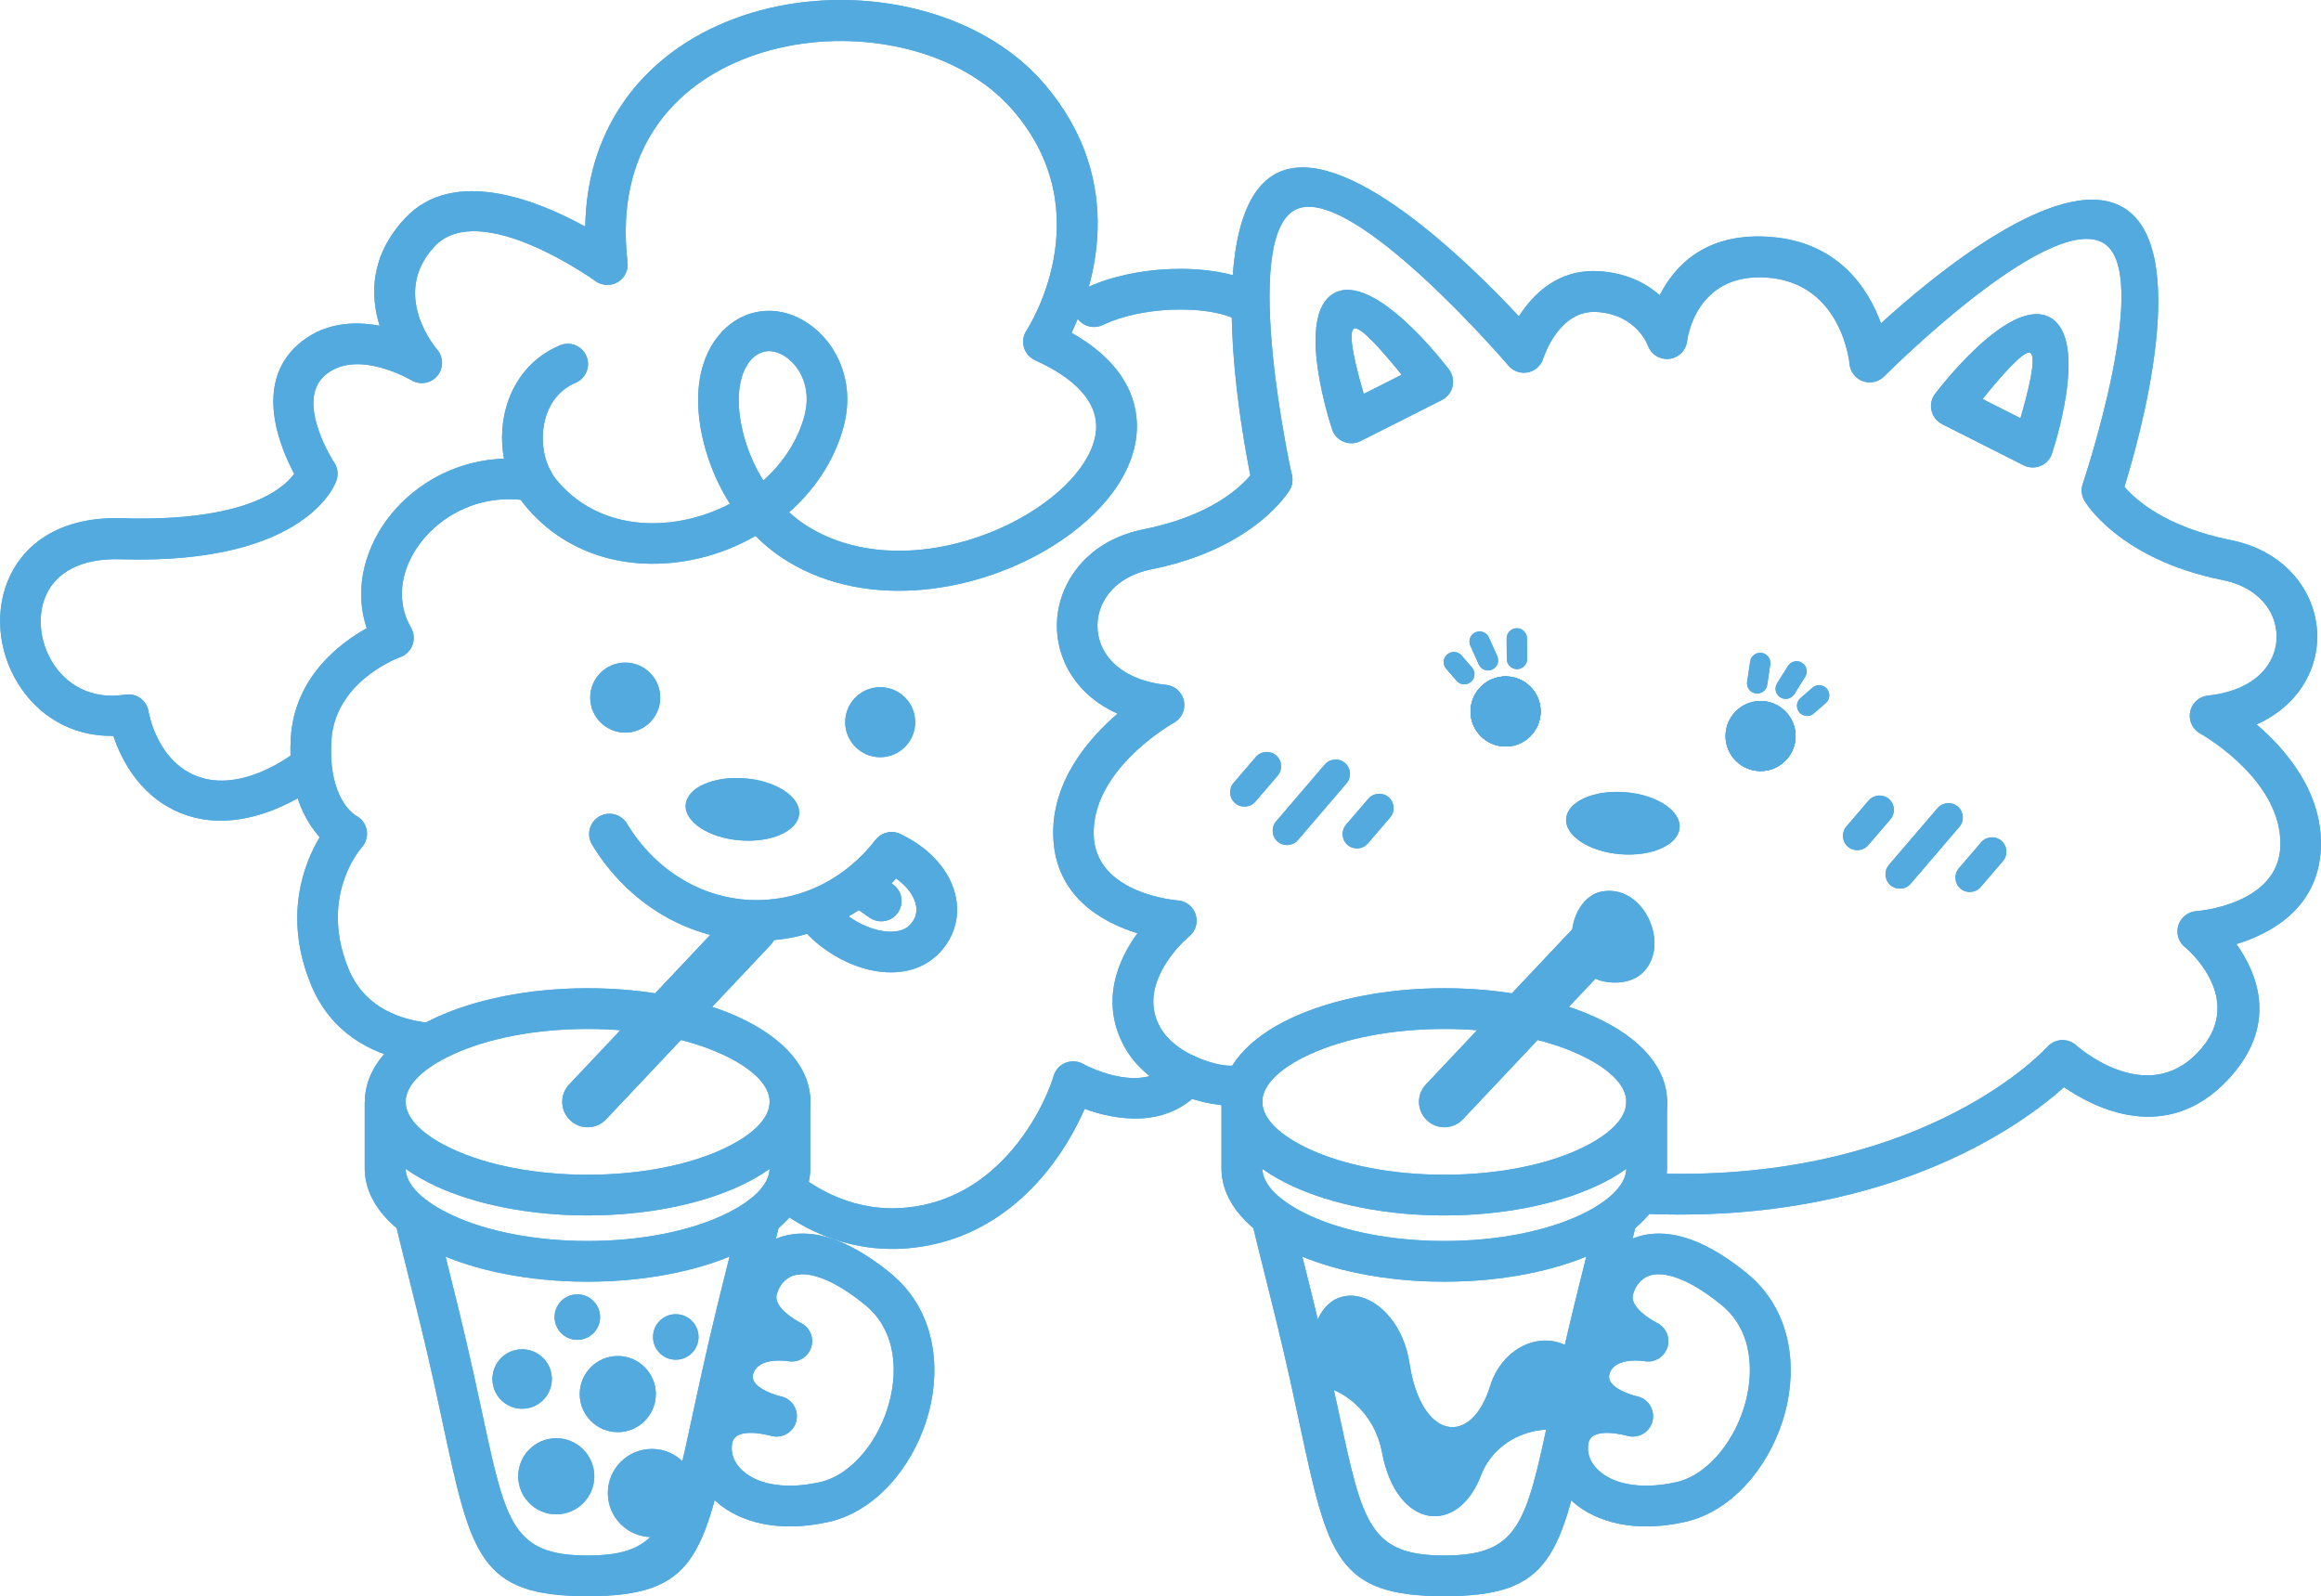 <?xml version="1.0" encoding="UTF-8"?> <svg xmlns="http://www.w3.org/2000/svg" id="_Слой_2" data-name="Слой 2" viewBox="0 0 289.74 199.25"><defs><style> .cls-1, .cls-2 { fill: #53aadf; } .cls-2 { fill-rule: evenodd; } </style></defs><g id="_Слой_1-2" data-name="Слой 1"><g><g id="_1605601210640" data-name=" 1605601210640"><path class="cls-1" d="M36.96,93.76c1.09-.88,2.68-.72,3.57.37.88,1.09.72,2.68-.37,3.56-.02.02-8.32,6.75-16.6,4.16-5.86-1.84-8.4-6.97-9.41-9.99-5.42.1-9.55-2.72-11.92-6.57-1.24-2.01-1.99-4.31-2.17-6.63-.19-2.35.2-4.73,1.23-6.86,2.06-4.21,6.54-7.33,13.92-7.11,15.45.48,20.18-3.68,21.52-5.55-1.67-3.11-5.12-11.1.4-16.06,3.14-2.83,7.02-3.02,10.26-2.42-1.16-3.74-1.24-8.67,3.16-13.4,6.07-6.52,16.63-2.21,22.51,1.03.1-5.99,1.76-11.02,4.49-15.12,3.42-5.14,8.47-8.74,14.19-10.86C97.35.22,103.65-.44,109.68.28c8.06.96,15.68,4.38,20.66,10.17,10.64,12.36,6.03,25.71,3.42,31.09,5.59,3.15,8.01,7.14,8.16,11.29.1,2.96-1,5.89-2.97,8.58-1.84,2.51-4.46,4.83-7.55,6.76-9.17,5.71-22.83,8.14-33.06,1.91-1.5-.91-2.83-1.99-4.02-3.18-2.24,1.28-4.67,2.24-7.17,2.82l-.11.02c-3.83.87-7.82.87-11.55-.17-3.8-1.07-7.31-3.21-10.06-6.61-.66-.82-1.21-1.76-1.65-2.79-1.03-2.42-1.37-5.3-.89-8.01.5-2.81,1.86-5.49,4.24-7.41.8-.64,1.71-1.2,2.76-1.64,1.29-.54,2.77.06,3.32,1.35.54,1.29-.06,2.77-1.35,3.32-.57.24-1.09.56-1.55.93-1.34,1.08-2.11,2.65-2.41,4.33-.31,1.78-.1,3.64.55,5.17.24.58.56,1.11.93,1.58,2.03,2.52,4.64,4.11,7.48,4.91,2.88.81,6.02.8,9.05.11l.09-.02c1.77-.41,3.5-1.05,5.12-1.9-.35-.55-.67-1.1-.97-1.66-2.17-4.08-3.14-8.53-2.98-12.06.04-.97.16-1.86.35-2.68.56-2.45,1.73-4.36,3.22-5.67,1.61-1.41,3.58-2.1,5.62-2.01.49.02.98.09,1.45.2l.38.1c2.31.65,4.55,2.36,5.98,4.8,1.39,2.37,2.05,5.44,1.26,8.86-.04.18-.1.39-.16.64h0c-1.17,4.18-3.6,7.75-6.76,10.54.75.68,1.57,1.31,2.46,1.85,8.42,5.13,19.92,2.98,27.73-1.89,2.56-1.6,4.69-3.47,6.14-5.45,1.32-1.8,2.06-3.66,2-5.43-.1-2.81-2.33-5.67-7.62-8.06-.11-.05-.22-.11-.33-.18-1.18-.76-1.52-2.33-.76-3.51.03-.04,9.55-14.47-1.65-27.48-4.11-4.78-10.54-7.63-17.4-8.44-5.25-.62-10.72-.05-15.59,1.76-4.78,1.77-8.96,4.73-11.73,8.9-2.82,4.23-4.23,9.79-3.42,16.72h0c.07.6-.08,1.23-.45,1.76-.81,1.14-2.39,1.41-3.54.6-.04-.03-14.45-10.41-20.11-4.33-5.63,6.05.31,12.84.33,12.86.69.8.83,1.98.27,2.94-.71,1.21-2.26,1.61-3.47.9-.02-.01-6.93-4.11-10.87-.56-3.37,3.04.43,9.56,1.13,10.69.49.65.66,1.53.38,2.36-.01.03-3.32,10.58-26.95,9.85-5.04-.16-7.97,1.72-9.21,4.27-.63,1.28-.86,2.75-.74,4.24.12,1.52.62,3.04,1.44,4.37,1.7,2.76,4.84,4.68,9.01,4.03h.06c1.38-.24,2.69.69,2.92,2.07,0,.02,1.04,6.55,6.52,8.27,5.7,1.79,11.88-3.23,11.9-3.24h0ZM94.62,58.82c.21.39.43.78.67,1.16,2.4-2.14,4.23-4.85,5.11-7.98.03-.11.07-.25.1-.41.47-2.03.11-3.81-.68-5.16-.75-1.28-1.87-2.17-2.98-2.48l-.15-.04c-.19-.04-.37-.07-.54-.08-.74-.03-1.46.23-2.07.76-.72.63-1.3,1.64-1.61,2.99-.13.55-.21,1.14-.24,1.77-.12,2.72.65,6.21,2.38,9.46h0Z"></path><path class="cls-1" d="M67.01,57.56c1.38.25,2.29,1.56,2.05,2.94-.25,1.38-1.56,2.29-2.94,2.05-3.57-.65-6.9.09-9.58,1.65-1.66.96-3.07,2.24-4.15,3.69-1.06,1.43-1.78,3.02-2.07,4.63-.36,1.96-.08,3.99.99,5.84.7,1.21.29,2.76-.92,3.47-.15.09-.31.16-.47.21-.75.28-8.12,3.26-8.55,10.38-.46,7.55,3.12,9.43,3.13,9.43,1.23.67,1.68,2.22,1,3.45-.12.21-.26.4-.42.57-.68.82-5.09,6.61-1.54,15.15,3.65,8.78,15.65,6.53,15.68,6.53.37-.07.74-.05,1.09.04-4.08,1.14-7.41,2.79-9.56,4.77-4.48-.93-9.4-3.39-11.9-9.39-3.56-8.56-.86-15.25,1.06-18.47-1.79-1.99-4-5.81-3.61-12.37.46-7.6,6.12-11.84,9.48-13.71-.75-2.23-.87-4.54-.46-6.79.44-2.4,1.47-4.71,2.97-6.74,1.48-2.01,3.42-3.76,5.69-5.08,3.65-2.12,8.18-3.12,13.02-2.24h0ZM98.62,145.73c3.09,2.7,8.2,5.76,14.92,4.97,4.44-.52,7.93-2.48,10.62-4.91,4.4-3.98,6.68-9.16,7.37-11.49.4-1.34,1.81-2.11,3.16-1.71.2.06.39.14.57.25.85.45,7.57,3.81,11.02-.26.9-1.07,2.51-1.2,3.57-.3,1.07.9,1.2,2.51.3,3.57-4.44,5.26-11.09,3.89-14.75,2.57-1.37,3.15-3.89,7.55-7.85,11.12-3.39,3.06-7.81,5.54-13.44,6.2-7.7.9-13.69-2.15-17.63-5.23,1.3-1.16,2.13-2.04,2.13-2.04v-2.75h0Z"></path><path class="cls-1" d="M156.32,35.21c1.27.6,1.81,2.11,1.21,3.38-.6,1.27-2.11,1.81-3.38,1.21-1.84-.87-4.79-1.27-7.95-1.14-3,.13-6.1.74-8.54,1.91-1.26.6-2.77.07-3.38-1.19-.6-1.26-.07-2.77,1.19-3.38,3.09-1.48,6.9-2.26,10.52-2.41,3.94-.17,7.76.41,10.31,1.62h0Z"></path><path class="cls-2" d="M78.05,82.71c2.41,0,4.37,1.96,4.37,4.37s-1.96,4.37-4.37,4.37-4.37-1.96-4.37-4.37,1.96-4.37,4.37-4.37Z"></path><path class="cls-2" d="M109.88,85.78c2.41,0,4.37,1.96,4.37,4.37s-1.96,4.37-4.37,4.37-4.37-1.96-4.37-4.37,1.96-4.37,4.37-4.37Z"></path><path class="cls-2" d="M93,97.16c3.91.32,6.94,2.32,6.76,4.45-.18,2.14-3.49,3.61-7.4,3.29-3.91-.32-6.94-2.32-6.76-4.45.18-2.14,3.49-3.61,7.4-3.29Z"></path><path class="cls-1" d="M109.3,104.86c.86-1.11,2.45-1.31,3.55-.46,1.11.86,1.31,2.45.46,3.55-2.28,2.95-5.16,5.35-8.42,7-3.17,1.6-6.7,2.5-10.41,2.5-4.23,0-8.22-1.16-11.72-3.21-3.59-2.11-6.64-5.15-8.85-8.81-.72-1.2-.34-2.76.86-3.49,1.2-.72,2.76-.34,3.49.86,1.78,2.96,4.21,5.39,7.06,7.06,2.71,1.59,5.83,2.5,9.15,2.5,2.91,0,5.66-.7,8.13-1.94,2.59-1.31,4.87-3.22,6.69-5.57h0Z"></path><path class="cls-2" d="M187.95,84.44c2.41,0,4.37,1.96,4.37,4.37s-1.96,4.37-4.37,4.37-4.37-1.96-4.37-4.37,1.96-4.37,4.37-4.37Z"></path><path class="cls-2" d="M219.78,87.51c2.41,0,4.37,1.96,4.37,4.37s-1.96,4.37-4.37,4.37-4.37-1.96-4.37-4.37,1.96-4.37,4.37-4.37Z"></path><path class="cls-2" d="M202.91,98.89c3.91.32,6.94,2.32,6.76,4.45-.18,2.14-3.49,3.61-7.4,3.29-3.91-.32-6.94-2.32-6.76-4.45.18-2.14,3.49-3.61,7.4-3.29h0Z"></path><path class="cls-1" d="M99.66,115.33c-.86-1.1-.67-2.69.44-3.56,1.1-.86,2.69-.67,3.55.44.28.36.6.71.94,1.05,1.46,1.43,3.29,2.44,5.05,2.85,1.48.34,2.83.25,3.69-.42.07-.06.15-.12.23-.21.27-.28.47-.57.61-.86h0s0-.01,0-.01c.26-.57.3-1.2.12-1.84-.21-.78-.7-1.57-1.45-2.3-.68-.66-1.55-1.26-2.6-1.75-1.27-.59-1.83-2.09-1.24-3.37.59-1.27,2.09-1.83,3.37-1.24,1.59.74,2.94,1.67,4.01,2.73,1.42,1.38,2.38,2.98,2.82,4.63.48,1.78.36,3.61-.42,5.29h0c-.38.8-.9,1.57-1.58,2.26-.23.23-.48.45-.74.66-2.17,1.7-5.06,2.05-7.96,1.37-2.62-.61-5.31-2.09-7.44-4.16-.49-.48-.96-1-1.4-1.56h0Z"></path><path class="cls-1" d="M161.28,59.33c.3,1.37-.58,2.72-1.95,3.02-1.37.3-2.72-.58-3.02-1.95-.02-.1-7.4-33.32,3.02-38.75,8.34-4.34,24.13,11.24,30.28,17.84,1.74-2.73,4.87-5.92,9.92-5.64,3.49.19,5.96,1.51,7.66,3,1.86-3.67,5.75-7.88,13.8-7.28,8.55.64,12.25,6.5,13.82,10.79,6.62-6.03,21.85-18.61,29.81-14.69,9.42,4.64,2.4,29.25.58,35.09,1.35,1.59,5.1,5.02,13.28,6.66,4.66.93,7.87,3.58,9.52,6.8.93,1.82,1.36,3.81,1.26,5.79-.1,1.98-.72,3.96-1.88,5.72-1.26,1.92-3.15,3.57-5.68,4.7,3.67,3.15,8.18,8.42,8.03,15.18-.18,7.65-6.15,10.89-10.55,12.24,2.73,3.83,5.27,10.3-1.18,17.05-7.64,7.99-16.55,3.42-20.34.81-5.2,4.66-22.58,17.56-53.97,15.72-.41-.02-.81-.05-1.21-.08,1.45-1.3,2.54-2.9,3.05-4.91,33.38,1.44,48.89-14.52,50-15.71l.04-.04c.93-1.05,2.53-1.15,3.58-.23.02.02,8.62,7.81,15.18.95,5.95-6.22-.52-12.27-1.46-13.09-.58-.42-.98-1.08-1.04-1.85-.11-1.4.93-2.62,2.33-2.73.03,0,10.34-.74,10.51-8.22.18-7.75-8.73-13.21-9.89-13.89-.76-.37-1.31-1.12-1.41-2.02-.14-1.39.87-2.64,2.26-2.78,3.77-.4,6.25-1.93,7.52-3.87.64-.98.99-2.07,1.04-3.18.05-1.11-.18-2.23-.7-3.25-.98-1.92-3-3.52-6.01-4.12-13.07-2.61-17.25-9.87-17.26-9.89-.36-.61-.47-1.37-.23-2.1.03-.08,9.06-26.91,2.38-30.2-7.03-3.47-27.11,16.71-27.17,16.77h0c-.4.39-.93.66-1.53.73-1.39.14-2.64-.87-2.78-2.26,0-.03-.91-10.12-10.27-10.81-9.06-.67-10.01,7.9-10.01,7.93h0c-.11.92-.72,1.74-1.65,2.08-1.32.48-2.77-.2-3.25-1.52,0-.01-1.4-3.93-6.43-4.2-4.4-.24-6.33,4.93-6.6,5.72-.13.47-.39.91-.79,1.25-1.06.92-2.66.8-3.57-.26-.06-.07-19.75-23.05-26.64-19.46-6.94,3.62-.42,33.09-.4,33.17h0ZM189.15,149.19c-.39-.1-.77-.2-1.15-.31l-.59-.17c.57-.08,1.12-.16,1.67-.26.02.25.04.49.07.73h0Z"></path><path class="cls-1" d="M166.29,53.58s-4.77-14.09.2-16.95c5.09-2.93,14.37,9.47,14.4,9.51.84,1.12.61,2.71-.51,3.55-.12.09-.25.17-.38.24l-10.16,5.13c-1.25.63-2.78.13-3.41-1.12-.06-.11-.11-.23-.14-.35h0s0,0,0,0ZM169.02,41.02c-.86.49.32,5.07,1.22,8.15l4.73-2.39c-2.06-2.56-5.18-6.21-5.96-5.76Z"></path><path class="cls-1" d="M252.22,52.2c.91-3.09,2.08-7.66,1.23-8.15-.78-.45-3.9,3.2-5.96,5.76l4.73,2.39ZM255.96,39.66c4.97,2.86.21,16.91.2,16.95h0c-.04.12-.09.23-.14.35-.63,1.25-2.16,1.75-3.41,1.12l-10.16-5.13c-.13-.07-.26-.15-.38-.24-1.12-.84-1.35-2.43-.51-3.54.03-.04,9.32-12.44,14.4-9.51h0Z"></path><path class="cls-1" d="M156.63,58.57c.72-1.2,2.27-1.59,3.48-.87,1.2.72,1.59,2.27.87,3.48-.01.02-4.2,7.27-17.26,9.89-3.01.6-5.03,2.2-6.01,4.12-.52,1.02-.76,2.13-.7,3.25.05,1.1.4,2.2,1.04,3.18,1.28,1.94,3.75,3.47,7.52,3.87,1.39.14,2.41,1.39,2.26,2.78-.09.9-.65,1.65-1.41,2.02-1.16.68-10.07,6.14-9.89,13.89.17,7.47,10.48,8.22,10.51,8.22,1.4.11,2.44,1.33,2.33,2.73-.06.75-.44,1.4-1,1.82-.25.22-.89.8-1.6,1.64-.92,1.09-1.97,2.62-2.49,4.38-.47,1.57-.49,3.36.52,5.21.91,1.67,2.62,2.92,4.42,3.72,2.28,1.02,4.46,1.36,5.27.99.83-.39,1.77-.29,2.49.19-1.24,1.38-1.93,2.89-1.93,4.47,0,.12,0,.25.01.37-2.12.29-5.13-.16-7.9-1.39-2.71-1.21-5.33-3.17-6.83-5.93-1.75-3.23-1.73-6.36-.91-9.08.58-1.94,1.57-3.65,2.57-5.02-4.4-1.36-10.34-4.61-10.51-12.23-.15-6.76,4.36-12.03,8.03-15.18-2.53-1.13-4.42-2.78-5.68-4.7-1.16-1.76-1.78-3.73-1.88-5.72-.1-1.98.33-3.97,1.26-5.79,1.65-3.23,4.86-5.87,9.52-6.8,10.85-2.17,13.9-7.49,13.91-7.5h0Z"></path><path class="cls-2" d="M200.47,113.77c3.31-.54,5.4,6.34,1.13,6.34-4.14,0-3.14-6.01-1.13-6.34Z"></path><path class="cls-1" d="M200.06,111.27c2.51-.41,4.55,1.12,5.64,3.18.4.76.67,1.6.78,2.44.12.94.05,1.88-.26,2.72h0c-.65,1.78-2.12,3.04-4.61,3.04s-3.89-1.14-4.73-2.75c-.41-.77-.62-1.63-.67-2.48-.05-.79.04-1.59.24-2.32.51-1.94,1.85-3.55,3.62-3.84h0ZM200.92,116.31l-.02-.03h-.02c-.13.02-.07.02.05.03h0ZM200.89,116.28h-.02s0,0,0,0h.02ZM201.46,117.54c-.03-.2-.09-.42-.19-.62,0,.07,0,.14,0,.22.01.18.04.33.09.43h.1s0-.02,0-.02Z"></path><path class="cls-1" d="M73.36,123.36c7.34,0,14.03,1.39,18.93,3.65,5.49,2.53,8.88,6.24,8.88,10.53s-3.39,8.01-8.88,10.53c-4.89,2.25-11.59,3.65-18.93,3.65s-14.03-1.39-18.93-3.65c-5.49-2.53-8.88-6.24-8.88-10.53s3.39-8.01,8.88-10.53c4.89-2.25,11.59-3.65,18.93-3.65ZM90.16,131.61c-4.25-1.96-10.19-3.17-16.8-3.17s-12.55,1.21-16.8,3.17c-3.66,1.68-5.92,3.79-5.92,5.93s2.26,4.24,5.92,5.93c4.25,1.96,10.19,3.17,16.8,3.17s12.55-1.21,16.8-3.17c3.66-1.68,5.92-3.79,5.92-5.93s-2.26-4.24-5.92-5.93Z"></path><path class="cls-1" d="M45.55,137.54c0-1.4,1.14-2.54,2.54-2.54s2.54,1.14,2.54,2.54v8.27c0,2.13,2.26,4.24,5.92,5.93,4.25,1.96,10.19,3.17,16.8,3.17s12.55-1.21,16.8-3.17c3.66-1.68,5.92-3.79,5.92-5.93v-8.27c0-3.34,5.08-3.34,5.08,0v8.27c0,4.29-3.39,8.01-8.88,10.53-4.89,2.25-11.59,3.65-18.93,3.65s-14.03-1.39-18.93-3.65c-5.49-2.53-8.88-6.24-8.88-10.53v-8.27h0Z"></path><path class="cls-1" d="M92.45,151.34c.32-1.36,1.69-2.2,3.05-1.88,1.36.32,2.2,1.69,1.88,3.05-.61,2.54-1,4.1-1.42,5.76-1.07,4.28-2.28,9.11-3.4,14.16-.24,1.09-.7,3.22-1.12,5.18-3.56,16.64-4.63,21.64-18.09,21.64s-14.53-5-18.09-21.64c-.42-1.96-.87-4.08-1.12-5.18-1.12-5.05-2.33-9.88-3.4-14.16-.41-1.66-.81-3.22-1.42-5.76-.32-1.36.52-2.73,1.88-3.05,1.36-.32,2.72.52,3.05,1.88.24,1.02.81,3.28,1.42,5.7,1.02,4.1,2.19,8.74,3.42,14.3.58,2.61.87,3.96,1.14,5.22,2.9,13.54,3.77,17.61,13.12,17.61s10.23-4.07,13.12-17.61c.27-1.26.56-2.6,1.14-5.22,1.23-5.56,2.39-10.2,3.42-14.3.6-2.42,1.17-4.68,1.42-5.7h0Z"></path><path class="cls-2" d="M69.44,179.53c2.62,0,4.75,2.13,4.75,4.75s-2.13,4.75-4.75,4.75-4.75-2.13-4.75-4.75,2.13-4.75,4.75-4.75Z"></path><path class="cls-2" d="M77.12,169.27c2.62,0,4.75,2.13,4.75,4.75s-2.13,4.75-4.75,4.75-4.75-2.13-4.75-4.75,2.13-4.75,4.75-4.75h0Z"></path><path class="cls-2" d="M65.18,168.43c2.05,0,3.71,1.66,3.71,3.71s-1.66,3.71-3.71,3.71-3.71-1.66-3.71-3.71,1.66-3.71,3.71-3.71h0Z"></path><path class="cls-2" d="M72.07,161.57c1.57,0,2.84,1.27,2.84,2.84s-1.27,2.84-2.84,2.84-2.84-1.27-2.84-2.84,1.27-2.84,2.84-2.84Z"></path><path class="cls-2" d="M81.38,180.87c3.04,0,5.5,2.46,5.5,5.5s-2.46,5.5-5.5,5.5-5.5-2.46-5.5-5.5,2.46-5.5,5.5-5.5Z"></path><path class="cls-2" d="M84.36,164.05c1.57,0,2.84,1.27,2.84,2.84s-1.27,2.84-2.84,2.84-2.84-1.27-2.84-2.84,1.27-2.84,2.84-2.84Z"></path><path class="cls-1" d="M111.45,110.38c1.15.79,1.44,2.37.65,3.53-.79,1.15-2.37,1.44-3.53.65l-2.49-1.73c-1.15-.79-1.44-2.37-.65-3.53.79-1.15,2.37-1.44,3.53-.65l2.49,1.73h0Z"></path><path class="cls-1" d="M180.3,123.36c7.34,0,14.04,1.39,18.93,3.65,5.49,2.53,8.88,6.24,8.88,10.53s-3.39,8.01-8.88,10.53c-4.89,2.25-11.59,3.65-18.93,3.65s-14.03-1.39-18.93-3.65c-5.49-2.53-8.88-6.24-8.88-10.53s3.39-8.01,8.88-10.53c4.89-2.25,11.59-3.65,18.93-3.65h0ZM197.1,131.61c-4.25-1.96-10.19-3.17-16.8-3.17s-12.55,1.21-16.8,3.17c-3.66,1.68-5.92,3.79-5.92,5.93s2.26,4.24,5.92,5.93c4.25,1.96,10.19,3.17,16.8,3.17s12.55-1.21,16.8-3.17c3.66-1.68,5.92-3.79,5.92-5.93s-2.26-4.24-5.92-5.93h0Z"></path><path class="cls-1" d="M152.5,137.54c0-1.4,1.14-2.54,2.54-2.54s2.54,1.14,2.54,2.54v8.27c0,2.13,2.26,4.24,5.92,5.93,4.25,1.96,10.19,3.17,16.8,3.17s12.55-1.21,16.8-3.17c3.66-1.68,5.92-3.79,5.92-5.93v-8.27c0-1.4,1.14-2.54,2.54-2.54s2.54,1.14,2.54,2.54v8.27c0,4.29-3.39,8.01-8.88,10.53-4.89,2.25-11.59,3.65-18.93,3.65s-14.04-1.39-18.93-3.65c-5.49-2.53-8.88-6.24-8.88-10.53v-8.27h0Z"></path><path class="cls-1" d="M199.39,151.34c.32-1.36,1.69-2.2,3.05-1.88,1.36.32,2.2,1.69,1.88,3.05-.62,2.57-1,4.1-1.41,5.76-1.07,4.28-2.28,9.12-3.4,14.16-.25,1.14-.7,3.23-1.12,5.18-3.56,16.64-4.63,21.64-18.09,21.64s-14.53-5-18.09-21.64c-.42-1.96-.88-4.09-1.12-5.18-1.12-5.05-2.33-9.89-3.4-14.16-.42-1.66-.81-3.22-1.42-5.76-.32-1.36.52-2.73,1.88-3.05,1.36-.32,2.72.52,3.05,1.88.25,1.02.81,3.28,1.42,5.7,1.03,4.1,2.19,8.74,3.42,14.3.58,2.62.87,3.96,1.14,5.22,2.9,13.54,3.77,17.61,13.12,17.61s10.23-4.07,13.12-17.61c.27-1.27.57-2.65,1.14-5.22,1.23-5.56,2.39-10.2,3.42-14.3.6-2.42,1.18-4.71,1.41-5.7h0Z"></path><path class="cls-2" d="M196.16,173.3s-.13,2.27-.76,5.4c-4.15-1.03-8.92,1.26-10.51,5.44-2.92,7.68-10.58,6.72-12.36-2.81-.94-5.03-4.93-8.21-8.59-8.46-.28-2.38-.33-3.94-.33-3.94.52-11.15,10.91-8.26,12.35,1.28,1.45,9.54,7.69,10.49,10.06,2.81,1.58-5.12,7.04-7.39,10.72-4.23l-.59,4.52h0Z"></path><path class="cls-1" d="M198.49,113.65c1.2-1.28,3.21-1.34,4.48-.14,1.28,1.2,1.34,3.21.14,4.48l-20.49,21.72c-1.2,1.28-3.21,1.34-4.48.14-1.28-1.2-1.34-3.21-.14-4.48l20.49-21.72Z"></path><path class="cls-1" d="M91.54,113.65c1.2-1.28,3.21-1.34,4.48-.14,1.28,1.2,1.34,3.21.14,4.48l-20.49,21.72c-1.2,1.28-3.21,1.34-4.48.14-1.28-1.2-1.34-3.21-.14-4.48l20.49-21.72Z"></path><path class="cls-1" d="M111.19,158.96c2.73,2.23,4.34,5.13,5.04,8.27.66,2.98.5,6.16-.31,9.16-.8,2.97-2.24,5.79-4.12,8.1-2.24,2.74-5.12,4.77-8.36,5.49-3.14.7-5.9.71-8.24.23-2.36-.48-4.3-1.46-5.75-2.73-1.55-1.36-2.56-3.06-2.96-4.88-.25-1.13-.27-2.31-.03-3.47.46-2.27,1.65-3.6,3.09-4.37-.68-1.23-.94-2.75-.4-4.63.69-2.41,2.23-3.76,3.89-4.5-.99-1.48-1.56-3.32-.95-5.46.32-1.12.87-2.23,1.66-3.2.97-1.18,2.28-2.14,3.96-2.64,1.58-.46,3.45-.5,5.59.12,2.26.65,4.89,2.05,7.89,4.5h0ZM111.29,168.32c-.46-2.07-1.51-3.98-3.29-5.43-2.42-1.97-4.43-3.07-6.09-3.55-1.16-.34-2.08-.34-2.79-.14-.6.18-1.08.53-1.44.97-.33.4-.57.89-.71,1.39-.46,1.61,2.27,3.19,2.9,3.53,1.04.46,1.68,1.57,1.48,2.74-.23,1.38-1.54,2.32-2.92,2.09-.01,0-3.76-.64-4.41,1.6-.44,1.53,2.25,2.45,3.19,2.72.26.06.41.1.42.1,1.35.38,2.13,1.79,1.75,3.14-.38,1.35-1.79,2.13-3.14,1.75-.01,0-4.39-1.26-4.83.88-.09.46-.09.93.01,1.38.17.77.63,1.53,1.36,2.16.82.72,1.97,1.29,3.43,1.58,1.68.34,3.73.32,6.13-.21,2.06-.46,3.98-1.84,5.53-3.74,1.43-1.75,2.52-3.92,3.14-6.21.61-2.26.75-4.62.27-6.76h0Z"></path><path class="cls-1" d="M218.09,158.96c2.73,2.23,4.34,5.13,5.04,8.27.66,2.98.5,6.16-.31,9.16-.8,2.97-2.24,5.79-4.12,8.1-2.24,2.74-5.12,4.77-8.36,5.49-3.14.7-5.9.71-8.24.23-2.36-.48-4.3-1.46-5.75-2.73-1.55-1.36-2.56-3.06-2.97-4.88-.25-1.13-.27-2.31-.03-3.47.46-2.27,1.65-3.6,3.09-4.37-.68-1.23-.94-2.75-.4-4.63.69-2.41,2.23-3.76,3.89-4.5-.99-1.48-1.56-3.32-.95-5.46.32-1.12.87-2.23,1.66-3.2.97-1.18,2.28-2.14,3.96-2.64,1.58-.46,3.45-.5,5.59.12,2.26.65,4.89,2.05,7.89,4.5h0ZM218.18,168.32c-.46-2.07-1.51-3.98-3.29-5.43-2.42-1.97-4.43-3.07-6.09-3.55-1.16-.34-2.08-.34-2.79-.14-.6.18-1.08.53-1.44.97-.33.4-.57.89-.71,1.39-.46,1.61,2.26,3.19,2.9,3.53,1.04.46,1.67,1.57,1.48,2.74-.23,1.38-1.54,2.32-2.92,2.09-.01,0-3.76-.64-4.41,1.6-.44,1.53,2.25,2.45,3.19,2.72.26.06.41.1.42.1,1.35.38,2.13,1.79,1.75,3.14-.38,1.35-1.79,2.13-3.14,1.75-.01,0-4.39-1.26-4.83.88-.09.46-.09.93.01,1.38.17.77.63,1.53,1.36,2.16.82.72,1.97,1.29,3.43,1.58,1.68.34,3.73.32,6.13-.21,2.06-.46,3.98-1.84,5.52-3.74,1.43-1.75,2.52-3.92,3.14-6.21.61-2.26.75-4.62.27-6.76h0Z"></path><path class="cls-2" d="M187.95,84.44c2.41,0,4.37,1.96,4.37,4.37s-1.96,4.37-4.37,4.37-4.37-1.96-4.37-4.37,1.96-4.37,4.37-4.37Z"></path><path class="cls-2" d="M187.95,84.44c2.41,0,4.37,1.96,4.37,4.37s-1.96,4.37-4.37,4.37-4.37-1.96-4.37-4.37,1.96-4.37,4.37-4.37Z"></path><path class="cls-2" d="M219.78,87.51c2.41,0,4.37,1.96,4.37,4.37s-1.96,4.37-4.37,4.37-4.37-1.96-4.37-4.37,1.96-4.37,4.37-4.37Z"></path><path class="cls-1" d="M180.54,83.49c-.46-.53-.41-1.33.12-1.79.53-.46,1.33-.41,1.79.12l1.3,1.5c.46.53.41,1.33-.12,1.79-.53.46-1.33.41-1.79-.12l-1.3-1.5Z"></path><path class="cls-1" d="M183.55,80.6c-.28-.64,0-1.39.64-1.67.64-.28,1.39,0,1.67.64l1.05,2.34c.28.64,0,1.39-.64,1.67-.64.29-1.39,0-1.67-.64l-1.05-2.34h0Z"></path><path class="cls-1" d="M188.08,79.7c0-.7.56-1.27,1.26-1.28.7,0,1.27.56,1.28,1.26l.02,2.57c0,.7-.56,1.27-1.26,1.28-.7,0-1.27-.56-1.28-1.26l-.02-2.57Z"></path><path class="cls-1" d="M226.26,85.84c.53-.46,1.33-.4,1.79.13.46.53.4,1.33-.13,1.79l-1.5,1.3c-.53.46-1.33.4-1.79-.13-.46-.53-.4-1.33.13-1.79l1.5-1.3Z"></path><path class="cls-1" d="M223.2,83.13c.37-.59,1.16-.77,1.75-.4.59.37.77,1.16.4,1.75l-1.36,2.17c-.37.59-1.16.77-1.75.4s-.77-1.16-.4-1.75l1.36-2.17h0Z"></path><path class="cls-1" d="M218.48,82.57c.1-.69.75-1.17,1.44-1.07.69.1,1.17.75,1.07,1.44l-.38,2.55c-.1.69-.75,1.17-1.44,1.07-.69-.1-1.17-.75-1.07-1.44l.38-2.55h0Z"></path></g><path class="cls-1" d="M36.96,93.76c1.09-.88,2.68-.72,3.57.37.88,1.09.72,2.68-.37,3.56-.02.02-8.32,6.75-16.6,4.16-5.86-1.84-8.4-6.97-9.41-9.99-5.42.1-9.55-2.72-11.92-6.57-1.24-2.01-1.99-4.31-2.17-6.63-.19-2.35.2-4.73,1.23-6.86,2.06-4.21,6.54-7.33,13.92-7.11,15.45.48,20.18-3.68,21.52-5.55-1.67-3.11-5.12-11.1.4-16.06,3.14-2.83,7.02-3.02,10.26-2.42-1.16-3.74-1.24-8.67,3.16-13.4,6.07-6.52,16.63-2.21,22.51,1.03.1-5.99,1.76-11.02,4.49-15.12,3.42-5.14,8.47-8.74,14.19-10.86C97.35.22,103.65-.44,109.68.28c8.06.96,15.68,4.38,20.66,10.17,10.64,12.36,6.03,25.71,3.42,31.09,5.59,3.15,8.01,7.14,8.16,11.29.1,2.96-1,5.89-2.97,8.58-1.84,2.51-4.46,4.83-7.55,6.76-9.17,5.71-22.83,8.14-33.06,1.91-1.5-.91-2.83-1.99-4.02-3.18-2.24,1.28-4.67,2.24-7.17,2.82l-.11.02c-3.83.87-7.82.87-11.55-.17-3.8-1.07-7.31-3.21-10.06-6.61-.66-.82-1.21-1.76-1.65-2.79-1.03-2.42-1.37-5.3-.89-8.01.5-2.81,1.86-5.49,4.24-7.41.8-.64,1.71-1.2,2.76-1.64,1.29-.54,2.77.06,3.32,1.35.54,1.29-.06,2.77-1.35,3.32-.57.24-1.09.56-1.55.93-1.34,1.08-2.11,2.65-2.41,4.33-.31,1.78-.1,3.64.55,5.17.24.58.56,1.11.93,1.58,2.03,2.52,4.64,4.11,7.48,4.91,2.88.81,6.02.8,9.05.11l.09-.02c1.77-.41,3.5-1.05,5.12-1.9-.35-.55-.67-1.1-.97-1.66-2.17-4.08-3.14-8.53-2.98-12.06.04-.97.16-1.86.35-2.68.56-2.45,1.73-4.36,3.22-5.67,1.61-1.41,3.58-2.1,5.62-2.01.49.02.98.09,1.45.2l.38.1c2.31.65,4.55,2.36,5.98,4.8,1.39,2.37,2.05,5.44,1.26,8.86-.04.18-.1.39-.16.64h0c-1.17,4.18-3.6,7.75-6.76,10.54.75.68,1.57,1.31,2.46,1.85,8.42,5.13,19.92,2.98,27.73-1.89,2.56-1.6,4.69-3.47,6.14-5.45,1.32-1.8,2.06-3.66,2-5.43-.1-2.81-2.33-5.67-7.62-8.06-.11-.05-.22-.11-.33-.18-1.18-.76-1.52-2.33-.76-3.51.03-.04,9.55-14.47-1.65-27.48-4.11-4.78-10.54-7.63-17.4-8.44-5.25-.62-10.72-.05-15.59,1.76-4.78,1.77-8.96,4.73-11.73,8.9-2.82,4.23-4.23,9.79-3.42,16.72h0c.07.6-.08,1.23-.45,1.76-.81,1.14-2.39,1.41-3.54.6-.04-.03-14.45-10.41-20.11-4.33-5.63,6.05.31,12.84.33,12.86.69.8.83,1.98.27,2.94-.71,1.21-2.26,1.61-3.47.9-.02-.01-6.93-4.11-10.87-.56-3.37,3.04.43,9.56,1.13,10.69.49.65.66,1.53.38,2.36-.01.03-3.32,10.58-26.95,9.85-5.04-.16-7.97,1.72-9.21,4.27-.63,1.28-.86,2.75-.74,4.24.12,1.52.62,3.04,1.44,4.37,1.7,2.76,4.84,4.68,9.01,4.03h.06c1.38-.24,2.69.69,2.92,2.07,0,.02,1.04,6.55,6.52,8.27,5.7,1.79,11.88-3.23,11.9-3.24h0ZM94.62,58.82c.21.39.43.78.67,1.16,2.4-2.14,4.23-4.85,5.11-7.98.03-.11.07-.25.1-.41.47-2.03.11-3.81-.68-5.16-.75-1.28-1.87-2.17-2.98-2.48l-.15-.04c-.19-.04-.37-.07-.54-.08-.74-.03-1.46.23-2.07.76-.72.63-1.3,1.64-1.61,2.99-.13.55-.21,1.14-.24,1.77-.12,2.72.65,6.21,2.38,9.46h0Z"></path><path class="cls-1" d="M67.01,57.56c1.38.25,2.29,1.56,2.05,2.94-.25,1.38-1.56,2.29-2.94,2.05-3.57-.65-6.9.09-9.58,1.65-1.66.96-3.07,2.24-4.15,3.69-1.06,1.43-1.78,3.02-2.07,4.63-.36,1.96-.08,3.99.99,5.84.7,1.21.29,2.76-.92,3.47-.15.09-.31.16-.47.21-.75.28-8.12,3.26-8.55,10.38-.46,7.55,3.12,9.43,3.13,9.43,1.23.67,1.68,2.22,1,3.45-.12.21-.26.4-.42.57-.68.82-5.09,6.61-1.54,15.15,3.65,8.78,15.65,6.53,15.68,6.53.37-.07.74-.05,1.09.04-4.08,1.14-7.41,2.79-9.56,4.77-4.48-.93-9.4-3.39-11.9-9.39-3.56-8.56-.86-15.25,1.06-18.47-1.79-1.99-4-5.81-3.61-12.37.46-7.6,6.12-11.84,9.48-13.71-.75-2.23-.87-4.54-.46-6.79.44-2.4,1.47-4.71,2.97-6.74,1.48-2.01,3.42-3.76,5.69-5.08,3.65-2.12,8.18-3.12,13.02-2.24h0ZM98.62,145.73c3.09,2.7,8.2,5.76,14.92,4.97,4.44-.52,7.93-2.48,10.62-4.91,4.4-3.98,6.68-9.16,7.37-11.49.4-1.34,1.81-2.11,3.16-1.71.2.06.39.14.57.25.85.45,7.57,3.81,11.02-.26.9-1.07,2.51-1.2,3.57-.3,1.07.9,1.2,2.51.3,3.57-4.44,5.26-11.09,3.89-14.75,2.57-1.37,3.15-3.89,7.55-7.85,11.12-3.39,3.06-7.81,5.54-13.44,6.2-7.7.9-13.69-2.15-17.63-5.23,1.3-1.16,2.13-2.04,2.13-2.04v-2.75h0Z"></path><path class="cls-1" d="M156.32,35.21c1.27.6,1.81,2.11,1.21,3.38-.6,1.27-2.11,1.81-3.38,1.21-1.84-.87-4.79-1.27-7.95-1.14-3,.13-6.1.74-8.54,1.91-1.26.6-2.77.07-3.38-1.19-.6-1.26-.07-2.77,1.19-3.38,3.09-1.48,6.9-2.26,10.52-2.41,3.94-.17,7.76.41,10.31,1.62h0Z"></path><path class="cls-2" d="M78.05,82.71c2.41,0,4.37,1.96,4.37,4.37s-1.96,4.37-4.37,4.37-4.37-1.96-4.37-4.37,1.96-4.37,4.37-4.37Z"></path><path class="cls-2" d="M109.88,85.78c2.41,0,4.37,1.96,4.37,4.37s-1.96,4.37-4.37,4.37-4.37-1.96-4.37-4.37,1.96-4.37,4.37-4.37Z"></path><path class="cls-2" d="M93,97.16c3.91.32,6.94,2.32,6.76,4.45-.18,2.14-3.49,3.61-7.4,3.29-3.91-.32-6.94-2.32-6.76-4.45.18-2.14,3.49-3.61,7.4-3.29Z"></path><path class="cls-1" d="M109.3,104.86c.86-1.11,2.45-1.31,3.55-.46,1.11.86,1.31,2.45.46,3.55-2.28,2.95-5.16,5.35-8.42,7-3.17,1.6-6.7,2.5-10.41,2.5-4.23,0-8.22-1.16-11.72-3.21-3.59-2.11-6.64-5.15-8.85-8.81-.72-1.2-.34-2.76.86-3.49,1.2-.72,2.76-.34,3.49.86,1.78,2.96,4.21,5.39,7.06,7.06,2.71,1.59,5.83,2.5,9.15,2.5,2.91,0,5.66-.7,8.13-1.94,2.59-1.31,4.87-3.22,6.69-5.57h0Z"></path><path class="cls-2" d="M187.95,84.44c2.41,0,4.37,1.96,4.37,4.37s-1.96,4.37-4.37,4.37-4.37-1.96-4.37-4.37,1.96-4.37,4.37-4.37Z"></path><path class="cls-2" d="M219.78,87.51c2.41,0,4.37,1.96,4.37,4.37s-1.96,4.37-4.37,4.37-4.37-1.96-4.37-4.37,1.96-4.37,4.37-4.37Z"></path><path class="cls-2" d="M202.91,98.89c3.91.32,6.94,2.32,6.76,4.45-.18,2.14-3.49,3.61-7.4,3.29-3.91-.32-6.94-2.32-6.76-4.45.18-2.14,3.49-3.61,7.4-3.29h0Z"></path><path class="cls-1" d="M99.66,115.33c-.86-1.1-.67-2.69.44-3.56,1.1-.86,2.69-.67,3.55.44.28.36.6.71.94,1.05,1.46,1.43,3.29,2.44,5.05,2.85,1.48.34,2.83.25,3.69-.42.07-.06.15-.12.23-.21.27-.28.47-.57.61-.86h0s0-.01,0-.01c.26-.57.3-1.2.12-1.84-.21-.78-.7-1.57-1.45-2.3-.68-.66-1.55-1.26-2.6-1.75-1.27-.59-1.83-2.09-1.24-3.37.59-1.27,2.09-1.83,3.37-1.24,1.59.74,2.94,1.67,4.01,2.73,1.42,1.38,2.38,2.98,2.82,4.63.48,1.78.36,3.61-.42,5.29h0c-.38.8-.9,1.57-1.58,2.26-.23.23-.48.45-.74.66-2.17,1.7-5.06,2.05-7.96,1.37-2.62-.61-5.31-2.09-7.44-4.16-.49-.48-.96-1-1.4-1.56h0Z"></path><path class="cls-1" d="M161.28,59.33c.3,1.37-.58,2.72-1.95,3.02-1.37.3-2.72-.58-3.02-1.95-.02-.1-7.4-33.32,3.02-38.75,8.34-4.34,24.13,11.24,30.28,17.84,1.74-2.73,4.87-5.92,9.92-5.64,3.49.19,5.96,1.51,7.66,3,1.86-3.67,5.75-7.88,13.8-7.28,8.55.64,12.25,6.5,13.82,10.79,6.62-6.03,21.85-18.61,29.81-14.69,9.42,4.64,2.4,29.25.58,35.09,1.35,1.59,5.1,5.02,13.28,6.66,4.66.93,7.87,3.58,9.52,6.8.93,1.82,1.36,3.81,1.26,5.79-.1,1.98-.72,3.96-1.88,5.72-1.26,1.92-3.15,3.57-5.68,4.7,3.67,3.15,8.18,8.42,8.03,15.18-.18,7.65-6.15,10.89-10.55,12.24,2.73,3.83,5.27,10.3-1.18,17.05-7.64,7.99-16.55,3.42-20.34.81-5.2,4.66-22.58,17.56-53.97,15.72-.41-.02-.81-.05-1.21-.08,1.45-1.3,2.54-2.9,3.05-4.91,33.38,1.44,48.89-14.52,50-15.71l.04-.04c.93-1.05,2.53-1.15,3.58-.23.02.02,8.62,7.81,15.18.95,5.95-6.22-.52-12.27-1.46-13.09-.58-.42-.98-1.08-1.04-1.85-.11-1.4.93-2.62,2.33-2.73.03,0,10.34-.74,10.51-8.22.18-7.75-8.73-13.21-9.89-13.89-.76-.37-1.31-1.12-1.41-2.02-.14-1.39.87-2.64,2.26-2.78,3.77-.4,6.25-1.93,7.52-3.87.64-.98.99-2.07,1.04-3.18.05-1.11-.18-2.23-.7-3.25-.98-1.92-3-3.52-6.01-4.12-13.07-2.61-17.25-9.87-17.26-9.89-.36-.61-.47-1.37-.23-2.1.03-.08,9.06-26.91,2.38-30.2-7.03-3.47-27.11,16.71-27.17,16.77h0c-.4.39-.93.66-1.53.73-1.39.14-2.64-.87-2.78-2.26,0-.03-.91-10.12-10.27-10.81-9.06-.67-10.01,7.9-10.01,7.93h0c-.11.92-.72,1.74-1.65,2.08-1.32.48-2.77-.2-3.25-1.52,0-.01-1.4-3.93-6.43-4.2-4.4-.24-6.33,4.93-6.6,5.72-.13.47-.39.91-.79,1.25-1.06.92-2.66.8-3.57-.26-.06-.07-19.75-23.05-26.64-19.46-6.94,3.62-.42,33.09-.4,33.17h0ZM189.15,149.19c-.39-.1-.77-.2-1.15-.31l-.59-.17c.57-.08,1.12-.16,1.67-.26.02.25.04.49.07.73h0Z"></path><path class="cls-1" d="M166.29,53.58s-4.77-14.09.2-16.95c5.09-2.93,14.37,9.47,14.4,9.51.84,1.12.61,2.71-.51,3.55-.12.09-.25.17-.38.24l-10.16,5.13c-1.25.63-2.78.13-3.41-1.12-.06-.11-.11-.23-.14-.35h0s0,0,0,0ZM169.02,41.02c-.86.49.32,5.07,1.22,8.15l4.73-2.39c-2.06-2.56-5.18-6.21-5.96-5.76Z"></path><path class="cls-1" d="M252.22,52.2c.91-3.09,2.08-7.66,1.23-8.15-.78-.45-3.9,3.2-5.96,5.76l4.73,2.39ZM255.96,39.66c4.97,2.86.21,16.91.2,16.95h0c-.04.12-.09.23-.14.35-.63,1.25-2.16,1.75-3.41,1.12l-10.16-5.13c-.13-.07-.26-.15-.38-.24-1.12-.84-1.35-2.43-.51-3.54.03-.04,9.32-12.44,14.4-9.51h0Z"></path><path class="cls-1" d="M156.63,58.57c.72-1.2,2.27-1.59,3.48-.87,1.2.72,1.59,2.27.87,3.48-.01.02-4.2,7.27-17.26,9.89-3.01.6-5.03,2.2-6.01,4.12-.52,1.02-.76,2.13-.7,3.25.05,1.1.4,2.2,1.04,3.18,1.28,1.94,3.75,3.47,7.52,3.87,1.39.14,2.41,1.39,2.26,2.78-.09.9-.65,1.65-1.41,2.02-1.16.68-10.07,6.14-9.89,13.89.17,7.47,10.48,8.22,10.51,8.22,1.4.11,2.44,1.33,2.33,2.73-.06.75-.44,1.4-1,1.82-.25.22-.89.8-1.6,1.64-.92,1.09-1.97,2.62-2.49,4.38-.47,1.57-.49,3.36.52,5.21.91,1.67,2.62,2.92,4.42,3.72,2.28,1.02,4.46,1.36,5.27.99.83-.39,1.77-.29,2.49.19-1.24,1.38-1.93,2.89-1.93,4.47,0,.12,0,.25.01.37-2.12.29-5.13-.16-7.9-1.39-2.71-1.21-5.33-3.17-6.83-5.93-1.75-3.23-1.73-6.36-.91-9.08.58-1.94,1.57-3.65,2.57-5.02-4.4-1.36-10.34-4.61-10.51-12.23-.15-6.76,4.36-12.03,8.03-15.18-2.53-1.13-4.42-2.78-5.68-4.7-1.16-1.76-1.78-3.73-1.88-5.72-.1-1.98.33-3.97,1.26-5.79,1.65-3.23,4.86-5.87,9.52-6.8,10.85-2.17,13.9-7.49,13.91-7.5h0Z"></path><path class="cls-2" d="M200.47,113.77c3.31-.54,5.4,6.34,1.13,6.34-4.14,0-3.14-6.01-1.13-6.34Z"></path><path class="cls-1" d="M200.06,111.27c2.51-.41,4.55,1.12,5.64,3.18.4.76.67,1.6.78,2.44.12.94.05,1.88-.26,2.72h0c-.65,1.78-2.12,3.04-4.61,3.04s-3.89-1.14-4.73-2.75c-.41-.77-.62-1.63-.67-2.48-.05-.79.04-1.59.24-2.32.51-1.94,1.85-3.55,3.62-3.84h0ZM200.92,116.31l-.02-.03h-.02c-.13.02-.07.02.05.03h0ZM200.89,116.28h-.02s0,0,0,0h.02ZM201.46,117.54c-.03-.2-.09-.42-.19-.62,0,.07,0,.14,0,.22.01.18.04.33.09.43h.1s0-.02,0-.02Z"></path><path class="cls-1" d="M73.36,123.36c7.34,0,14.03,1.39,18.93,3.65,5.49,2.53,8.88,6.24,8.88,10.53s-3.39,8.01-8.88,10.53c-4.89,2.25-11.59,3.65-18.93,3.65s-14.03-1.39-18.93-3.65c-5.49-2.53-8.88-6.24-8.88-10.53s3.39-8.01,8.88-10.53c4.89-2.25,11.59-3.65,18.93-3.65ZM90.16,131.61c-4.25-1.96-10.19-3.17-16.8-3.17s-12.55,1.21-16.8,3.17c-3.66,1.68-5.92,3.79-5.92,5.93s2.26,4.24,5.92,5.93c4.25,1.96,10.19,3.17,16.8,3.17s12.55-1.21,16.8-3.17c3.66-1.68,5.92-3.79,5.92-5.93s-2.26-4.24-5.92-5.93Z"></path><path class="cls-1" d="M45.55,137.54c0-1.4,1.14-2.54,2.54-2.54s2.54,1.14,2.54,2.54v8.27c0,2.13,2.26,4.24,5.92,5.93,4.25,1.96,10.19,3.17,16.8,3.17s12.55-1.21,16.8-3.17c3.66-1.68,5.92-3.79,5.92-5.93v-8.27c0-3.34,5.08-3.34,5.08,0v8.27c0,4.29-3.39,8.01-8.88,10.53-4.89,2.25-11.59,3.65-18.93,3.65s-14.03-1.39-18.93-3.65c-5.49-2.53-8.88-6.24-8.88-10.53v-8.27h0Z"></path><path class="cls-1" d="M92.45,151.34c.32-1.36,1.69-2.2,3.05-1.88,1.36.32,2.2,1.69,1.88,3.05-.61,2.54-1,4.1-1.42,5.76-1.07,4.28-2.28,9.11-3.4,14.16-.24,1.09-.7,3.22-1.12,5.18-3.56,16.64-4.63,21.64-18.09,21.64s-14.53-5-18.09-21.64c-.42-1.96-.87-4.08-1.12-5.18-1.12-5.05-2.33-9.88-3.4-14.16-.41-1.66-.81-3.22-1.42-5.76-.32-1.36.52-2.73,1.88-3.05,1.36-.32,2.72.52,3.05,1.88.24,1.02.81,3.28,1.42,5.7,1.02,4.1,2.19,8.74,3.42,14.3.58,2.61.87,3.96,1.14,5.22,2.9,13.54,3.77,17.61,13.12,17.61s10.23-4.07,13.12-17.61c.27-1.26.56-2.6,1.14-5.22,1.23-5.56,2.39-10.2,3.42-14.3.6-2.42,1.17-4.68,1.42-5.7h0Z"></path><path class="cls-2" d="M69.44,179.53c2.62,0,4.75,2.13,4.75,4.75s-2.13,4.75-4.75,4.75-4.75-2.13-4.75-4.75,2.13-4.75,4.75-4.75Z"></path><path class="cls-2" d="M77.12,169.27c2.62,0,4.75,2.13,4.75,4.75s-2.13,4.75-4.75,4.75-4.75-2.13-4.75-4.75,2.13-4.75,4.75-4.75h0Z"></path><path class="cls-2" d="M65.18,168.43c2.05,0,3.71,1.66,3.71,3.71s-1.66,3.71-3.71,3.71-3.71-1.66-3.71-3.71,1.66-3.71,3.71-3.71h0Z"></path><path class="cls-2" d="M72.07,161.57c1.57,0,2.84,1.27,2.84,2.84s-1.27,2.84-2.84,2.84-2.84-1.27-2.84-2.84,1.27-2.84,2.84-2.84Z"></path><path class="cls-2" d="M81.38,180.87c3.04,0,5.5,2.46,5.5,5.5s-2.46,5.5-5.5,5.5-5.5-2.46-5.5-5.5,2.46-5.5,5.5-5.5Z"></path><path class="cls-2" d="M84.36,164.05c1.57,0,2.84,1.27,2.84,2.84s-1.27,2.84-2.84,2.84-2.84-1.27-2.84-2.84,1.27-2.84,2.84-2.84Z"></path><path class="cls-1" d="M111.45,110.38c1.15.79,1.44,2.37.65,3.53-.79,1.15-2.37,1.44-3.53.65l-2.49-1.73c-1.15-.79-1.44-2.37-.65-3.53.79-1.15,2.37-1.44,3.53-.65l2.49,1.73h0Z"></path><path class="cls-1" d="M180.3,123.36c7.34,0,14.04,1.39,18.93,3.65,5.49,2.53,8.88,6.24,8.88,10.53s-3.39,8.01-8.88,10.53c-4.89,2.25-11.59,3.65-18.93,3.65s-14.03-1.39-18.93-3.65c-5.49-2.53-8.88-6.24-8.88-10.53s3.39-8.01,8.88-10.53c4.89-2.25,11.59-3.65,18.93-3.65h0ZM197.1,131.61c-4.25-1.96-10.19-3.17-16.8-3.17s-12.55,1.21-16.8,3.17c-3.66,1.68-5.92,3.79-5.92,5.93s2.26,4.24,5.92,5.93c4.25,1.96,10.19,3.17,16.8,3.17s12.55-1.21,16.8-3.17c3.66-1.68,5.92-3.79,5.92-5.93s-2.26-4.24-5.92-5.93h0Z"></path><path class="cls-1" d="M152.5,137.54c0-1.4,1.14-2.54,2.54-2.54s2.54,1.14,2.54,2.54v8.27c0,2.13,2.26,4.24,5.92,5.93,4.25,1.96,10.19,3.17,16.8,3.17s12.55-1.21,16.8-3.17c3.66-1.68,5.92-3.79,5.92-5.93v-8.27c0-1.4,1.14-2.54,2.54-2.54s2.54,1.14,2.54,2.54v8.27c0,4.29-3.39,8.01-8.88,10.53-4.89,2.25-11.59,3.65-18.93,3.65s-14.04-1.39-18.93-3.65c-5.49-2.53-8.88-6.24-8.88-10.53v-8.27h0Z"></path><path class="cls-1" d="M199.39,151.34c.32-1.36,1.69-2.2,3.05-1.88,1.36.32,2.2,1.69,1.88,3.05-.62,2.57-1,4.1-1.41,5.76-1.07,4.28-2.28,9.12-3.4,14.16-.25,1.14-.7,3.23-1.12,5.18-3.56,16.64-4.63,21.64-18.09,21.64s-14.53-5-18.09-21.64c-.42-1.96-.88-4.09-1.12-5.18-1.12-5.05-2.33-9.89-3.4-14.16-.42-1.66-.81-3.22-1.42-5.76-.32-1.36.52-2.73,1.88-3.05,1.36-.32,2.72.52,3.05,1.88.25,1.02.81,3.28,1.42,5.7,1.03,4.1,2.19,8.74,3.42,14.3.58,2.62.87,3.96,1.14,5.22,2.9,13.54,3.77,17.61,13.12,17.61s10.23-4.07,13.12-17.61c.27-1.27.57-2.65,1.14-5.22,1.23-5.56,2.39-10.2,3.42-14.3.6-2.42,1.18-4.71,1.41-5.7h0Z"></path><path class="cls-2" d="M196.16,173.3s-.13,2.27-.76,5.4c-4.15-1.03-8.92,1.26-10.51,5.44-2.92,7.68-10.58,6.72-12.36-2.81-.94-5.03-4.93-8.21-8.59-8.46-.28-2.38-.33-3.94-.33-3.94.52-11.15,10.91-8.26,12.35,1.28,1.45,9.54,7.69,10.49,10.06,2.81,1.58-5.12,7.04-7.39,10.72-4.23l-.59,4.52h0Z"></path><path class="cls-1" d="M198.49,113.65c1.2-1.28,3.21-1.34,4.48-.14,1.28,1.2,1.34,3.21.14,4.48l-20.49,21.72c-1.2,1.28-3.21,1.34-4.48.14-1.28-1.2-1.34-3.21-.14-4.48l20.49-21.72Z"></path><path class="cls-1" d="M91.54,113.65c1.2-1.28,3.21-1.34,4.48-.14,1.28,1.2,1.34,3.21.14,4.48l-20.49,21.72c-1.2,1.28-3.21,1.34-4.48.14-1.28-1.2-1.34-3.21-.14-4.48l20.49-21.72Z"></path><path class="cls-1" d="M111.19,158.96c2.73,2.23,4.34,5.13,5.04,8.27.66,2.98.5,6.16-.31,9.16-.8,2.97-2.24,5.79-4.12,8.1-2.24,2.74-5.12,4.77-8.36,5.49-3.14.7-5.9.71-8.24.23-2.36-.48-4.3-1.46-5.75-2.73-1.55-1.36-2.56-3.06-2.96-4.88-.25-1.13-.27-2.31-.03-3.47.46-2.27,1.65-3.6,3.09-4.37-.68-1.23-.94-2.75-.4-4.63.69-2.41,2.23-3.76,3.89-4.5-.99-1.48-1.56-3.32-.95-5.46.32-1.12.87-2.23,1.66-3.2.97-1.18,2.28-2.14,3.96-2.64,1.58-.46,3.45-.5,5.59.12,2.26.65,4.89,2.05,7.89,4.5h0ZM111.29,168.32c-.46-2.07-1.51-3.98-3.29-5.43-2.42-1.97-4.43-3.07-6.09-3.55-1.16-.34-2.08-.34-2.79-.14-.6.18-1.08.53-1.44.97-.33.4-.57.89-.71,1.39-.46,1.61,2.27,3.19,2.9,3.53,1.04.46,1.68,1.57,1.48,2.74-.23,1.38-1.54,2.32-2.92,2.09-.01,0-3.76-.64-4.41,1.6-.44,1.53,2.25,2.45,3.19,2.72.26.06.41.1.42.1,1.35.38,2.13,1.79,1.75,3.14-.38,1.35-1.79,2.13-3.14,1.75-.01,0-4.39-1.26-4.83.88-.09.46-.09.93.01,1.38.17.77.63,1.53,1.36,2.16.82.72,1.97,1.29,3.43,1.58,1.68.34,3.73.32,6.13-.21,2.06-.46,3.98-1.84,5.53-3.74,1.43-1.75,2.52-3.92,3.14-6.21.61-2.26.75-4.62.27-6.76h0Z"></path><path class="cls-1" d="M218.09,158.96c2.73,2.23,4.34,5.13,5.04,8.27.66,2.98.5,6.16-.31,9.16-.8,2.97-2.24,5.79-4.12,8.1-2.24,2.74-5.12,4.77-8.36,5.49-3.14.7-5.9.71-8.24.23-2.36-.48-4.3-1.46-5.75-2.73-1.55-1.36-2.56-3.06-2.97-4.88-.25-1.13-.27-2.31-.03-3.47.46-2.27,1.65-3.6,3.09-4.37-.68-1.23-.94-2.75-.4-4.63.69-2.41,2.23-3.76,3.89-4.5-.99-1.48-1.56-3.32-.95-5.46.32-1.12.87-2.23,1.66-3.2.97-1.18,2.28-2.14,3.96-2.64,1.58-.46,3.45-.5,5.59.12,2.26.65,4.89,2.05,7.89,4.5h0ZM218.18,168.32c-.46-2.07-1.51-3.98-3.29-5.43-2.42-1.97-4.43-3.07-6.09-3.55-1.16-.34-2.08-.34-2.79-.14-.6.18-1.08.53-1.44.97-.33.4-.57.89-.71,1.39-.46,1.61,2.26,3.19,2.9,3.53,1.04.46,1.67,1.57,1.48,2.74-.23,1.38-1.54,2.32-2.92,2.09-.01,0-3.76-.64-4.41,1.6-.44,1.53,2.25,2.45,3.19,2.72.26.06.41.1.42.1,1.35.38,2.13,1.79,1.75,3.14-.38,1.35-1.79,2.13-3.14,1.75-.01,0-4.39-1.26-4.83.88-.09.46-.09.93.01,1.38.17.77.63,1.53,1.36,2.16.82.72,1.97,1.29,3.43,1.58,1.68.34,3.73.32,6.13-.21,2.06-.46,3.98-1.84,5.52-3.74,1.43-1.75,2.52-3.92,3.14-6.21.61-2.26.75-4.62.27-6.76h0Z"></path><path class="cls-2" d="M187.95,84.44c2.41,0,4.37,1.96,4.37,4.37s-1.96,4.37-4.37,4.37-4.37-1.96-4.37-4.37,1.96-4.37,4.37-4.37Z"></path><path class="cls-2" d="M187.95,84.44c2.41,0,4.37,1.96,4.37,4.37s-1.96,4.37-4.37,4.37-4.37-1.96-4.37-4.37,1.96-4.37,4.37-4.37Z"></path><path class="cls-2" d="M219.78,87.51c2.41,0,4.37,1.96,4.37,4.37s-1.96,4.37-4.37,4.37-4.37-1.96-4.37-4.37,1.96-4.37,4.37-4.37Z"></path><path class="cls-1" d="M180.54,83.49c-.46-.53-.41-1.33.12-1.79.53-.46,1.33-.41,1.79.12l1.3,1.5c.46.53.41,1.33-.12,1.79-.53.46-1.33.41-1.79-.12l-1.3-1.5Z"></path><path class="cls-1" d="M183.55,80.6c-.28-.64,0-1.39.64-1.67.64-.28,1.39,0,1.67.64l1.05,2.34c.28.64,0,1.39-.64,1.67-.64.29-1.39,0-1.67-.64l-1.05-2.34h0Z"></path><path class="cls-1" d="M188.08,79.7c0-.7.56-1.27,1.26-1.28.7,0,1.27.56,1.28,1.26l.02,2.57c0,.7-.56,1.27-1.26,1.28-.7,0-1.27-.56-1.28-1.26l-.02-2.57Z"></path><path class="cls-1" d="M226.26,85.84c.53-.46,1.33-.4,1.79.13.46.53.4,1.33-.13,1.79l-1.5,1.3c-.53.46-1.33.4-1.79-.13-.46-.53-.4-1.33.13-1.79l1.5-1.3Z"></path><path class="cls-1" d="M223.2,83.13c.37-.59,1.16-.77,1.75-.4.59.37.77,1.16.4,1.75l-1.36,2.17c-.37.59-1.16.77-1.75.4s-.77-1.16-.4-1.75l1.36-2.17h0Z"></path><path class="cls-1" d="M218.48,82.57c.1-.69.75-1.17,1.44-1.07.69.1,1.17.75,1.07,1.44l-.38,2.55c-.1.69-.75,1.17-1.44,1.07-.69-.1-1.17-.75-1.07-1.44l.38-2.55h0Z"></path><g id="_1604518604784" data-name=" 1604518604784"><path class="cls-1" d="M233.27,99.93c.64-.75,1.78-.84,2.53-.2.75.64.84,1.78.2,2.53l-2.78,3.24c-.64.75-1.78.84-2.53.2-.75-.64-.84-1.78-.2-2.53l2.78-3.24h0Z"></path><path class="cls-1" d="M241.87,100.88c.65-.75,1.78-.84,2.53-.2.75.64.84,1.78.2,2.53l-6.07,7.09c-.64.75-1.78.84-2.53.2s-.84-1.78-.2-2.53l6.07-7.09Z"></path><path class="cls-1" d="M247.31,105.15c.64-.75,1.78-.84,2.53-.2.75.64.84,1.78.2,2.53l-2.78,3.24c-.64.75-1.78.84-2.53.2-.75-.65-.84-1.78-.2-2.53l2.78-3.24h0Z"></path><path class="cls-1" d="M156.77,94.49c.64-.75,1.78-.84,2.53-.2.75.65.84,1.78.2,2.53l-2.78,3.24c-.64.75-1.78.84-2.53.2-.75-.64-.84-1.78-.2-2.53l2.78-3.24Z"></path><path class="cls-1" d="M165.37,95.44c.64-.75,1.78-.84,2.53-.2.75.65.84,1.78.2,2.53l-6.07,7.09c-.64.75-1.78.84-2.53.2-.75-.64-.84-1.78-.2-2.53l6.07-7.09Z"></path><path class="cls-1" d="M170.81,99.71c.64-.75,1.78-.84,2.53-.2.75.64.84,1.78.2,2.53l-2.78,3.24c-.64.75-1.78.84-2.53.2-.75-.64-.84-1.78-.2-2.53l2.78-3.24Z"></path><path class="cls-1" d="M233.27,99.93c.64-.75,1.78-.84,2.53-.2.75.64.84,1.78.2,2.53l-2.78,3.24c-.64.75-1.78.84-2.53.2-.75-.64-.84-1.78-.2-2.53l2.78-3.24h0Z"></path><path class="cls-1" d="M241.87,100.88c.65-.75,1.78-.84,2.53-.2.75.64.84,1.78.2,2.53l-6.07,7.09c-.64.75-1.78.84-2.53.2s-.84-1.78-.2-2.53l6.07-7.09Z"></path><path class="cls-1" d="M247.31,105.15c.64-.75,1.78-.84,2.53-.2.75.64.84,1.78.2,2.53l-2.78,3.24c-.64.75-1.78.84-2.53.2-.75-.65-.84-1.78-.2-2.53l2.78-3.24h0Z"></path><path class="cls-1" d="M156.77,94.49c.64-.75,1.78-.84,2.53-.2.75.65.84,1.78.2,2.53l-2.78,3.24c-.64.75-1.78.84-2.53.2-.75-.64-.84-1.78-.2-2.53l2.78-3.24Z"></path><path class="cls-1" d="M165.37,95.44c.64-.75,1.78-.84,2.53-.2.75.65.84,1.78.2,2.53l-6.07,7.09c-.64.75-1.78.84-2.53.2-.75-.64-.84-1.78-.2-2.53l6.07-7.09Z"></path><path class="cls-1" d="M170.81,99.71c.64-.75,1.78-.84,2.53-.2.75.64.84,1.78.2,2.53l-2.78,3.24c-.64.75-1.78.84-2.53.2-.75-.64-.84-1.78-.2-2.53l2.78-3.24Z"></path></g></g></g></svg> 